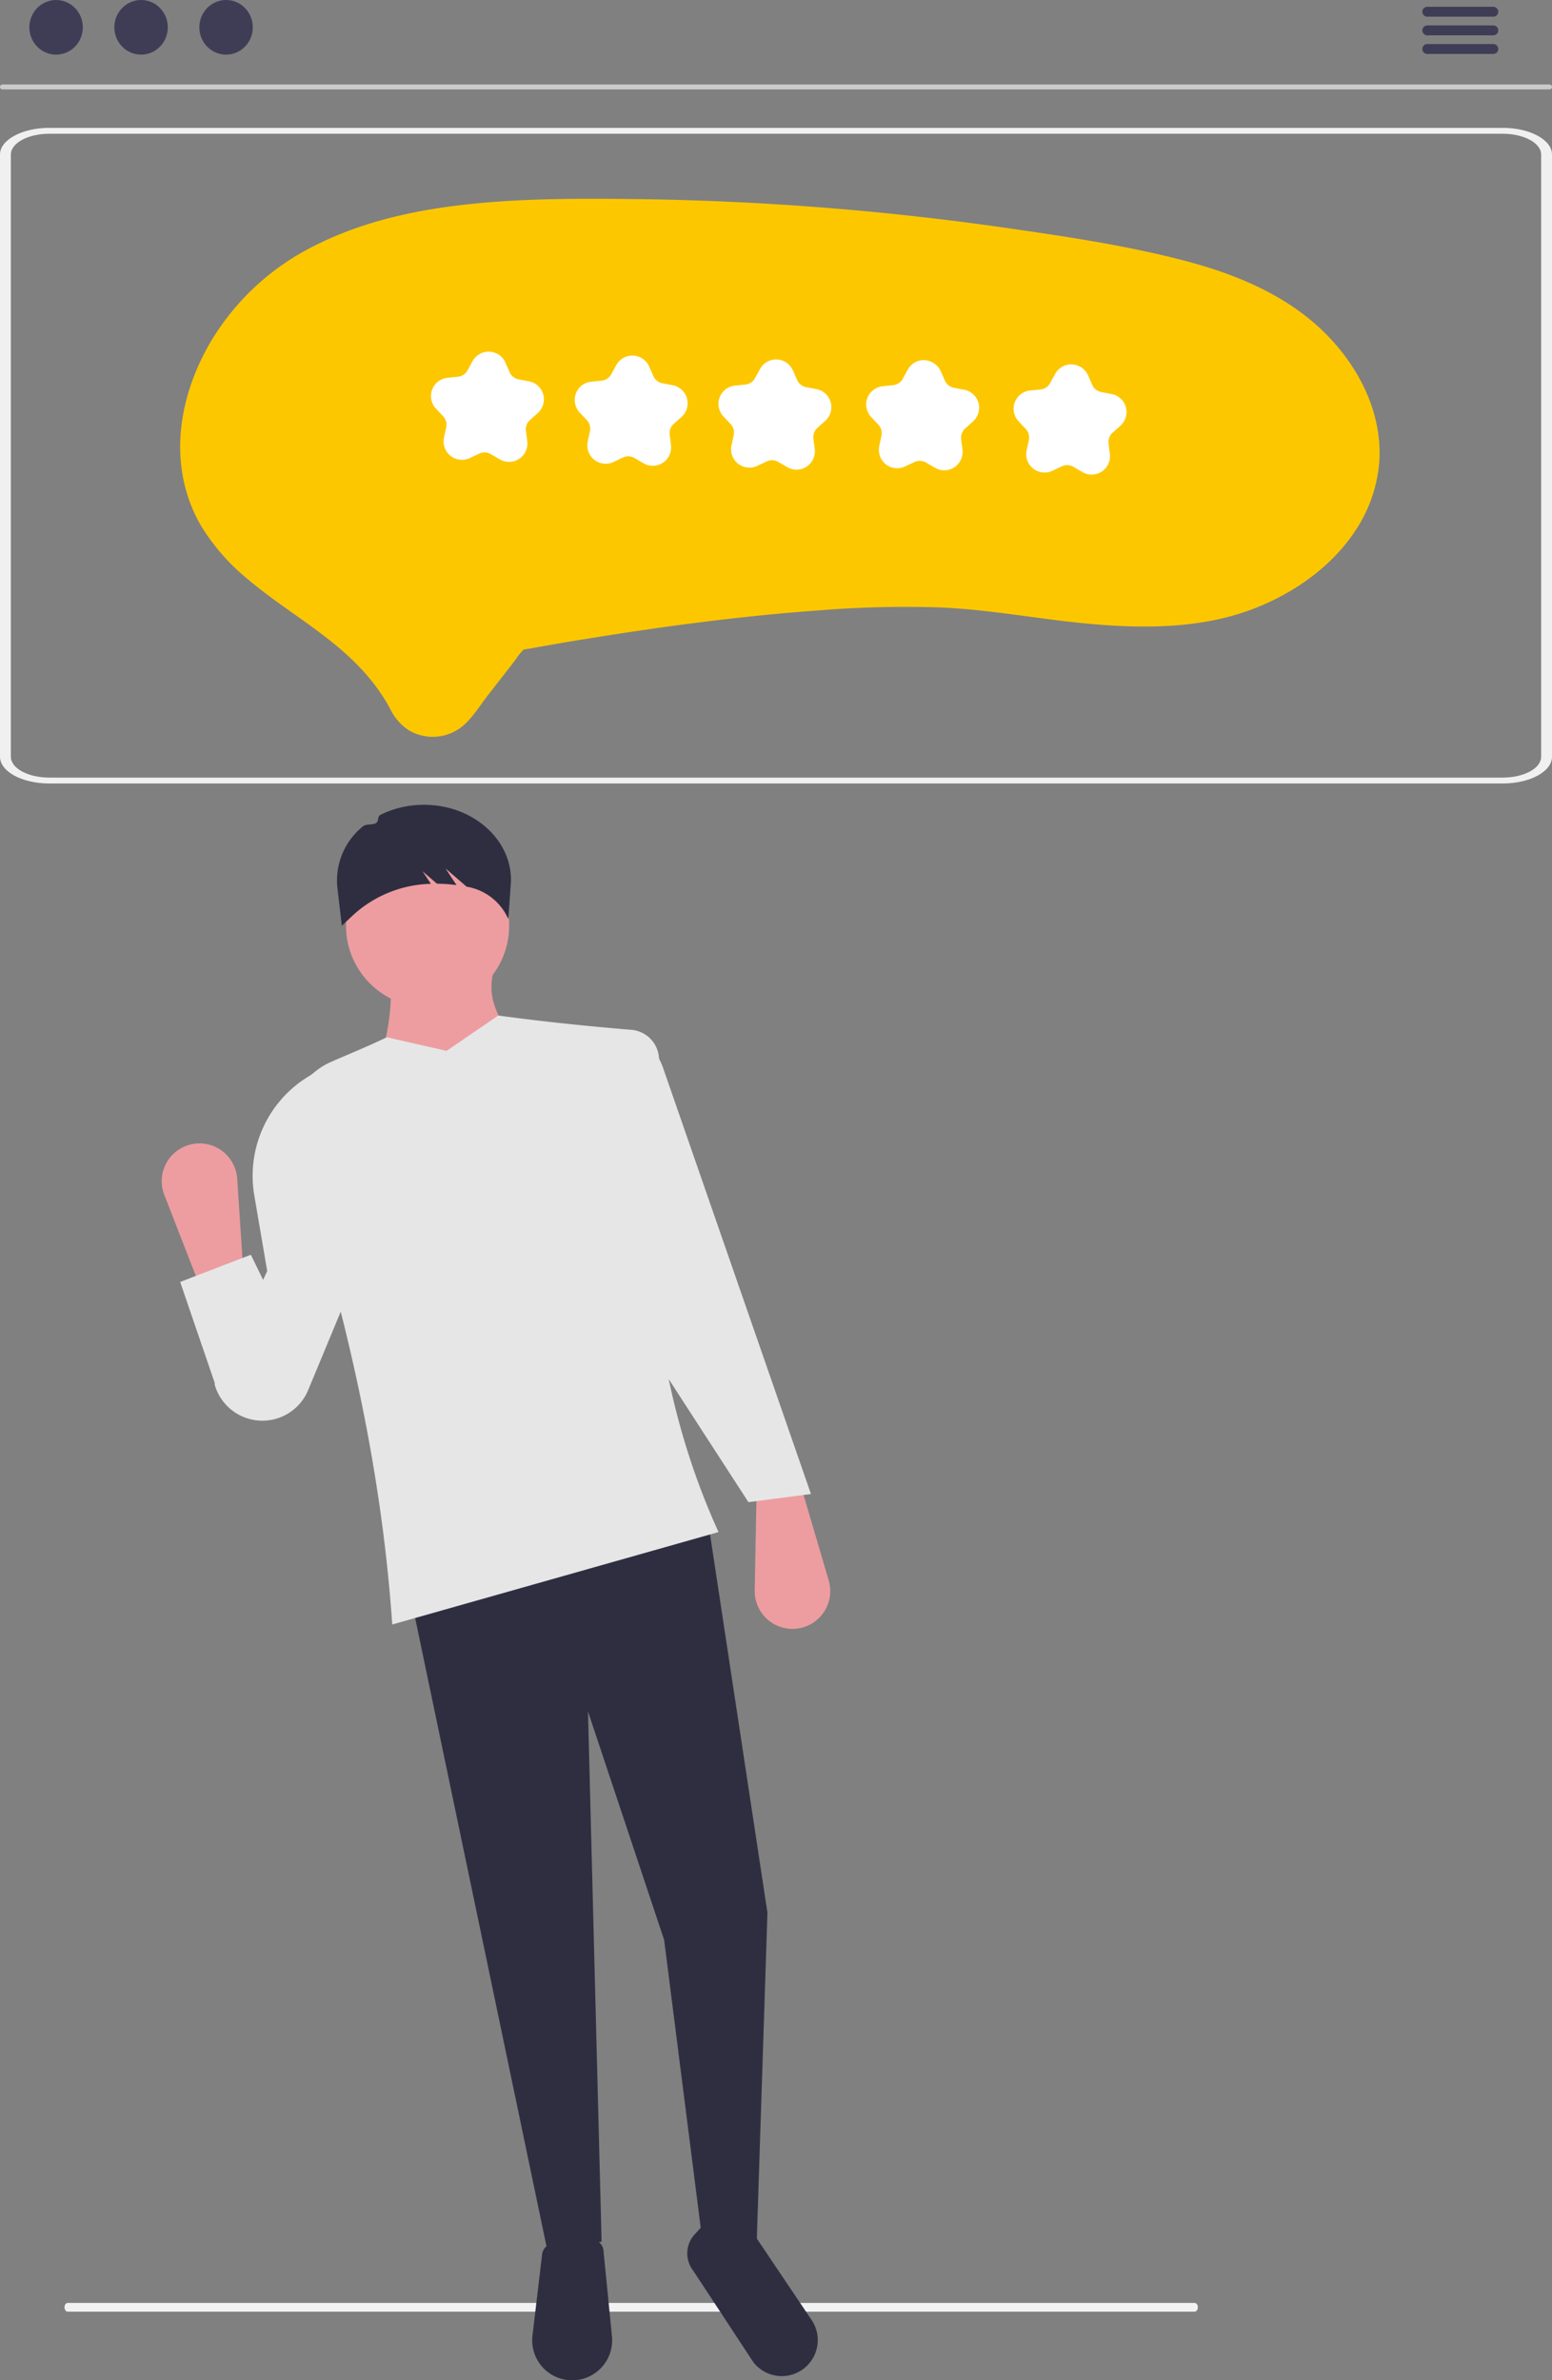 <svg role="img" xmlns:xlink="http://www.w3.org/1999/xlink" viewBox="0 0 422.217 647.595" height="647.595" width="422.217" xmlns="http://www.w3.org/2000/svg"><rect x="0" y="0" width="422.217" height="647.595" fill="#808080" stroke="none"/><g transform="translate(-543 -278.224)"><path fill="#f2f2f2" transform="translate(-0.227 141.357)" d="M868.223,765.788H561.649c-.483,0-.875-.533-.875-1.191s.392-1.191.875-1.191H868.223c.483,0,.875.533.875,1.191s-.392,1.191-.875,1.191Z"></path><path fill="#f0f0f0" transform="translate(257.77 4.908)" d="M694.069,486.47H298.609c-7.385,0-13.369-3.249-13.378-7.252V315.357c.009-4,5.993-7.247,13.378-7.251H694.069c7.385,0,13.369,3.248,13.378,7.251V479.218c-.009,4-5.993,7.247-13.378,7.252ZM298.609,309.706c-5.756,0-10.42,2.532-10.427,5.652V479.218c.006,3.12,4.671,5.648,10.427,5.652H694.069c5.756,0,10.42-2.532,10.427-5.652V315.357c-.007-3.12-4.671-5.648-10.427-5.652Z"></path><path fill="#ed9da0" transform="translate(532.813 90)" d="M227.363,631.26h0a10.276,10.276,0,0,0,8.272-13.052l-7.788-26.48-11.835,2.219-.509,26.967a10.276,10.276,0,0,0,11.86,10.346Z"></path><path fill="#2f2e41" transform="translate(637.063 154.182)" d="M54.806,736.132,69.6,733.913,65.9,589.678l20.71,62.132,11.095,87.281,14.054-3.7,2.959-90.979L98.446,537.162,17.083,555.654Z"></path><path fill="#2f2e41" transform="translate(412.957 90)" d="M285.7,835.818h0a10.873,10.873,0,0,0,10.873-10.873q0-.533-.052-1.064l-2.3-23.354a3.428,3.428,0,0,0-1.784-2.678c-4.361-2.352-8.845-1.782-13.435,1.288a3.407,3.407,0,0,0-1.48,2.429l-2.622,22.1a10.873,10.873,0,0,0,10.8,12.154Z"></path><path fill="#2f2e41" transform="translate(511.064 90)" d="M247.98,834.08h0a9.794,9.794,0,0,0,4.755-14.662l-15.78-23.457c-5.689-4.082-9.119-2.094-10.453,5.534l-3.19-7.994-2.4,2.622a7.647,7.647,0,0,0-.4,9.854l16.368,24.91a9.794,9.794,0,0,0,11.11,3.192Z"></path><ellipse fill="#ed9da0" transform="translate(637.133 507.906)" ry="22.19" rx="22.19" cy="22.19" cx="22.19"></ellipse><path fill="#ed9da0" transform="translate(343.898 90)" d="M301.372,480.778l37.723-7.4c-4.859-10.364-8.75-13.87-4.438-25.149H304.33C307,459.915,304.42,470.88,301.372,480.778Z"></path><path fill="#e6e6e6" transform="translate(375.777 90)" d="M273.931,630.191l88.76-25.149c-17.779-39.13-21.5-82.091-16.231-127.5a8.217,8.217,0,0,0-7.207-9.116q-.15-.018-.3-.03c-11.578-.954-23.649-2.178-36.175-3.887l-14.054,9.616-16.273-3.7c-5.222,2.531-10.481,4.636-15.228,6.734a19.038,19.038,0,0,0-10.35,23.414C261.336,544.248,271.017,587.511,273.931,630.191Z"></path><path fill="#e6e6e6" transform="translate(483.326 90)" d="M263.279,596.906l17.012-2.219-40.3-116.125c-2.05-5.907-7.134-9.1-13.324-9.988l-5.917.74,4.438,68.789Z"></path><path fill="#e6e6e6" transform="translate(260.047 90)" d="M353.294,574.706h0a13.484,13.484,0,0,0,13.486-8.272L383,527.377,369.691,479.3l-3.519,2.24q-.509.324-1,.663a31.653,31.653,0,0,0-13,31.471l3.472,20.361-14.323,30.753A13.484,13.484,0,0,0,353.294,574.706Z"></path><path fill="#2f2e41" transform="translate(332.701 90)" d="M324.5,407.205h0a26.361,26.361,0,0,0-10.766,2.739c-.754.379-.406,1.748-1.1,2.194-.878.562-2.785.221-3.563.879a18.926,18.926,0,0,0-7.022,16.441l1.238,10.638,2.921-2.76a32.452,32.452,0,0,1,20.306-8.614q.5-.029,1-.046l-2.247-3.4,3.906,3.375a43.891,43.891,0,0,1,5.321.374l-2.988-4.519,5.734,4.955h0a15.043,15.043,0,0,1,10.713,7.55l.637,1.22.713-10.149c.284-11.3-10.082-20.651-23.154-20.9Q325.318,407.171,324.5,407.205Z"></path><path fill="#ed9da0" transform="translate(211.943 90)" d="M382.889,499.6h0a10.276,10.276,0,0,0-7.134,13.707l10.008,25.724,11.6-3.216L395.584,508.9a10.276,10.276,0,0,0-12.7-9.3Z"></path><path fill="#e6e6e6" transform="translate(449.928 154.182)" d="M158.359,509.055l18.492-11.835-15.533-31.806-19.231,7.4,9.615,28.107Z"></path><path fill="#cacaca" transform="translate(280.996 102.609)" d="M683.545,199.943H262.683a.676.676,0,1,1,0-1.352H683.545a.676.676,0,1,1,0,1.352Z"></path><ellipse fill="#3f3d56" transform="translate(550.988 278.224)" ry="7.434" rx="7.272" cy="7.434" cx="7.272"></ellipse><ellipse fill="#3f3d56" transform="translate(574.109 278.224)" ry="7.434" rx="7.272" cy="7.434" cx="7.272"></ellipse><ellipse fill="#3f3d56" transform="translate(597.229 278.224)" ry="7.434" rx="7.272" cy="7.434" cx="7.272"></ellipse><path fill="#3f3d56" transform="translate(86.107 113.229)" d="M863.084,166.838H845.24a1.351,1.351,0,1,0,0,2.7h17.844a1.351,1.351,0,1,0,0-2.7Z"></path><path fill="#3f3d56" transform="translate(86.107 110.68)" d="M863.084,174.458H845.24a1.351,1.351,0,1,0,0,2.7h17.844a1.351,1.351,0,1,0,0-2.7Z"></path><path fill="#3f3d56" transform="translate(86.107 108.135)" d="M863.084,182.068H845.24a1.351,1.351,0,1,0,0,2.7h17.844a1.351,1.351,0,1,0,0-2.7Z"></path><path fill="#FDC700" transform="translate(187.672 36.059)" d="M730.579,367.5a38.993,38.993,0,0,1-5.04,16.616c-6.127,10.761-16.635,18.552-27.952,23.183-14.139,5.786-29.9,5.964-44.905,4.674-13.937-1.2-27.732-3.976-41.72-4.548a290.677,290.677,0,0,0-32.435.774c-20.932,1.486-41.776,4.242-62.487,7.584q-8.413,1.341-16.791,2.881a8.307,8.307,0,0,0-1.559.29c-.1.042-.264.009-.357.068-.169.106.682-.269.166.157a15.471,15.471,0,0,0-1.912,2.461l-7.649,9.843c-2.193,2.823-4.229,6.252-7.064,8.477a12.791,12.791,0,0,1-14.159.987,14.15,14.15,0,0,1-5.265-5.981,51.622,51.622,0,0,0-6.261-9.038c-9.1-10.616-21.747-17.145-32.325-26.077a57.575,57.575,0,0,1-12.928-14.778,41.791,41.791,0,0,1-5.341-16.595c-1.267-11.871,2.376-23.978,8.5-34.077a68.071,68.071,0,0,1,27.634-25.294c12.8-6.522,26.968-9.7,41.168-11.282,15.076-1.681,30.328-1.676,45.478-1.506q25.5.284,50.915,2.243,25.446,1.97,50.691,5.6c16.149,2.322,32.5,4.742,48.3,8.85,13.965,3.629,27.891,9.3,38.319,19.581C724.878,341.735,731.327,354.241,730.579,367.5Z"></path><path fill="#fff" transform="translate(345.557 36.059)" d="M494.635,371.28a5.007,5.007,0,0,0,4.743-5.624l-.359-2.825a3.373,3.373,0,0,1,1.1-2.937l2.122-1.9a4.993,4.993,0,0,0-2.395-8.628l-2.8-.531a3.367,3.367,0,0,1-2.453-1.949l-1.148-2.607a4.994,4.994,0,0,0-8.947-.388l-1.369,2.5a3.368,3.368,0,0,1-2.614,1.733l-2.832.286a4.993,4.993,0,0,0-3.134,8.389l1.95,2.074a3.362,3.362,0,0,1,.839,3.019l-.6,2.784a4.993,4.993,0,0,0,7.009,5.572l2.575-1.213a3.36,3.36,0,0,1,3.132.135l2.461,1.433A5,5,0,0,0,494.635,371.28Z"></path><path fill="#fff" transform="translate(265.365 36.059)" d="M534.73,370.115a5.043,5.043,0,0,0,3.363-1.5,5.174,5.174,0,0,0,1.354-4.323l-.329-2.592a3.432,3.432,0,0,1,1.118-2.992l1.968-1.759a5.134,5.134,0,0,0,1.8-4.029,4.991,4.991,0,0,0-4.065-4.715l-2.765-.525a3.431,3.431,0,0,1-2.5-1.988l-1.03-2.34a5.225,5.225,0,0,0-4.406-3.206,4.968,4.968,0,0,0-4.644,2.584l-1.353,2.467a3.433,3.433,0,0,1-2.665,1.765l-2.625.265a5.131,5.131,0,0,0-3.825,2.2,4.993,4.993,0,0,0,.518,6.2l1.928,2.049a3.43,3.43,0,0,1,.854,3.075l-.556,2.571a5.155,5.155,0,0,0,.906,4.319,4.98,4.98,0,0,0,6.064,1.435l2.549-1.2a3.429,3.429,0,0,1,3.187.139l2.432,1.416A5,5,0,0,0,534.73,370.115Z"></path><path fill="#fff" transform="translate(184.969 36.059)" d="M574.929,369.945a5.007,5.007,0,0,0,4.743-5.624l-.359-2.825a3.373,3.373,0,0,1,1.1-2.937l2.122-1.9a4.993,4.993,0,0,0-2.395-8.628l-2.8-.531a3.367,3.367,0,0,1-2.453-1.949l-1.148-2.607a4.994,4.994,0,0,0-8.947-.388l-1.369,2.5a3.368,3.368,0,0,1-2.614,1.733l-2.832.286a4.993,4.993,0,0,0-3.134,8.388l1.95,2.073a3.361,3.361,0,0,1,.838,3.019l-.6,2.784a4.993,4.993,0,0,0,7.009,5.572l2.575-1.213a3.36,3.36,0,0,1,3.132.135l2.461,1.433a5,5,0,0,0,2.722.681Z"></path><path fill="#fff" transform="translate(106.766 36.059)" d="M614.03,368.884a5.007,5.007,0,0,0,4.743-5.624l-.359-2.825a3.373,3.373,0,0,1,1.1-2.937l2.122-1.9a4.993,4.993,0,0,0-2.4-8.628l-2.8-.531a3.367,3.367,0,0,1-2.453-1.949l-1.148-2.607a4.994,4.994,0,0,0-8.947-.388l-1.369,2.5a3.368,3.368,0,0,1-2.615,1.733l-2.832.286a4.993,4.993,0,0,0-3.134,8.388l1.95,2.074a3.361,3.361,0,0,1,.839,3.019l-.6,2.784a4.993,4.993,0,0,0,7.009,5.572l2.575-1.213a3.36,3.36,0,0,1,3.132.135l2.461,1.433A5,5,0,0,0,614.03,368.884Z"></path><path fill="#fff" transform="translate(28.564 36.059)" d="M653.131,367.824a5.007,5.007,0,0,0,4.743-5.624l-.359-2.825a3.373,3.373,0,0,1,1.1-2.937l2.122-1.9a4.993,4.993,0,0,0-2.4-8.628l-2.8-.531a3.367,3.367,0,0,1-2.453-1.949l-1.148-2.607a4.994,4.994,0,0,0-8.947-.388l-1.369,2.5a3.368,3.368,0,0,1-2.615,1.733l-2.832.286a4.993,4.993,0,0,0-3.134,8.388l1.95,2.074a3.361,3.361,0,0,1,.839,3.019l-.6,2.784a4.993,4.993,0,0,0,7.009,5.572l2.575-1.213a3.36,3.36,0,0,1,3.132.135l2.461,1.433A5,5,0,0,0,653.131,367.824Z"></path></g></svg>
